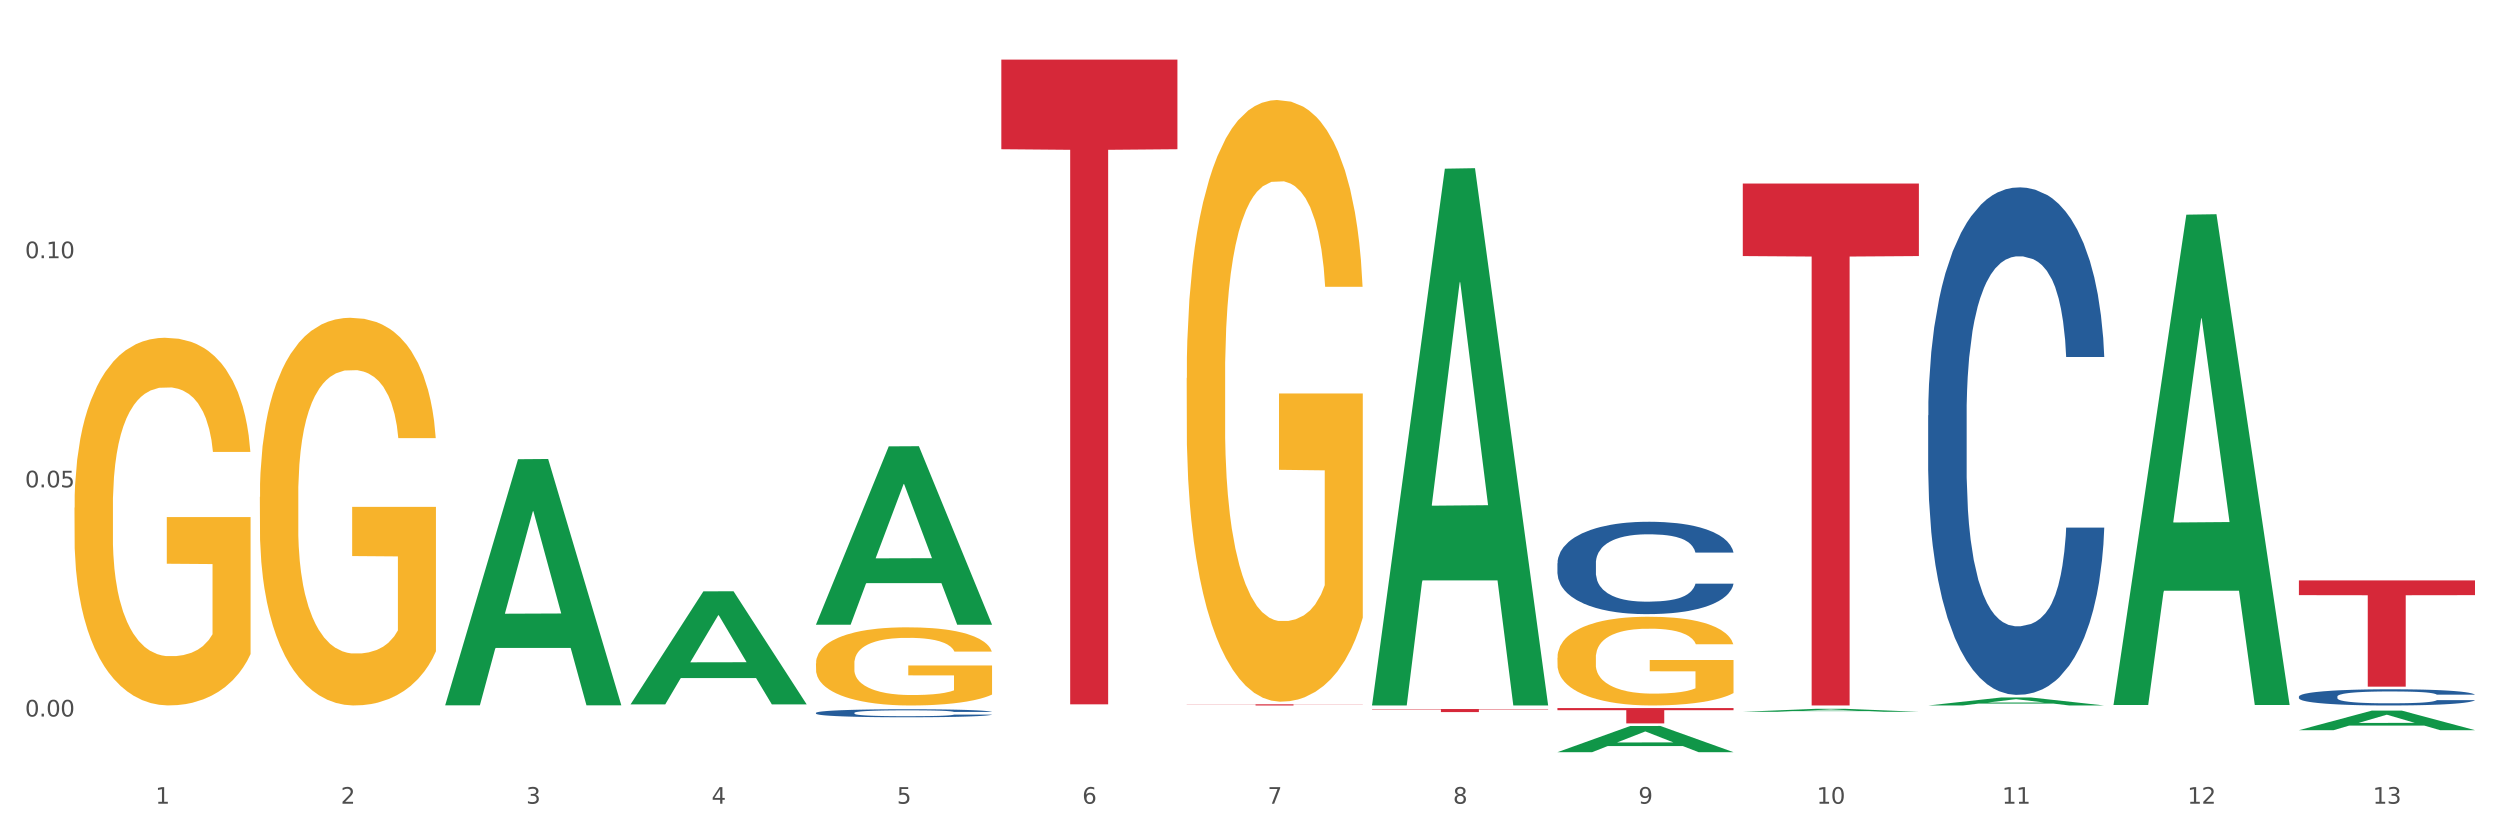 <?xml version="1.0" encoding="utf-8" standalone="no"?>
<!DOCTYPE svg PUBLIC "-//W3C//DTD SVG 1.1//EN"
  "http://www.w3.org/Graphics/SVG/1.1/DTD/svg11.dtd">
<svg xmlns:xlink="http://www.w3.org/1999/xlink" width="1080pt" height="360pt" viewBox="0 0 1080 360" xmlns="http://www.w3.org/2000/svg" version="1.1">
 <rect x="0" y="0" width="1080" height="360" fill="#333333" stroke="none"/>
 <defs>
  <style type="text/css">*{stroke-linejoin: round; stroke-linecap: butt}</style>
 </defs>
 <g id="figure_1">
  <g id="patch_1">
   <path d="M 0 360 
L 1080 360 
L 1080 0 
L 0 0 
z
" style="fill: #ffffff; stroke: #ffffff; stroke-linejoin: miter"/>
  </g>
  <g id="axes_1">
   <g id="matplotlib.axis_1">
    <g id="xtick_1">
     <g id="text_1">
      <!-- 1 -->
      <g style="fill: #4d4d4d" transform="translate(67.159 347.204) scale(0.096 -0.096)">
       <defs>
        <path id="DejaVuSans-31" d="M 794 531 
L 1825 531 
L 1825 4091 
L 703 3866 
L 703 4441 
L 1819 4666 
L 2450 4666 
L 2450 531 
L 3481 531 
L 3481 0 
L 794 0 
L 794 531 
z
" transform="scale(0.016)"/>
       </defs>
       <use xlink:href="#DejaVuSans-31"/>
      </g>
     </g>
    </g>
    <g id="xtick_2">
     <g id="text_2">
      <!-- 2 -->
      <g style="fill: #4d4d4d" transform="translate(147.238 347.204) scale(0.096 -0.096)">
       <defs>
        <path id="DejaVuSans-32" d="M 1228 531 
L 3431 531 
L 3431 0 
L 469 0 
L 469 531 
Q 828 903 1448 1529 
Q 2069 2156 2228 2338 
Q 2531 2678 2651 2914 
Q 2772 3150 2772 3378 
Q 2772 3750 2511 3984 
Q 2250 4219 1831 4219 
Q 1534 4219 1204 4116 
Q 875 4013 500 3803 
L 500 4441 
Q 881 4594 1212 4672 
Q 1544 4750 1819 4750 
Q 2544 4750 2975 4387 
Q 3406 4025 3406 3419 
Q 3406 3131 3298 2873 
Q 3191 2616 2906 2266 
Q 2828 2175 2409 1742 
Q 1991 1309 1228 531 
z
" transform="scale(0.016)"/>
       </defs>
       <use xlink:href="#DejaVuSans-32"/>
      </g>
     </g>
    </g>
    <g id="xtick_3">
     <g id="text_3">
      <!-- 3 -->
      <g style="fill: #4d4d4d" transform="translate(227.317 347.204) scale(0.096 -0.096)">
       <defs>
        <path id="DejaVuSans-33" d="M 2597 2516 
Q 3050 2419 3304 2112 
Q 3559 1806 3559 1356 
Q 3559 666 3084 287 
Q 2609 -91 1734 -91 
Q 1441 -91 1130 -33 
Q 819 25 488 141 
L 488 750 
Q 750 597 1062 519 
Q 1375 441 1716 441 
Q 2309 441 2620 675 
Q 2931 909 2931 1356 
Q 2931 1769 2642 2001 
Q 2353 2234 1838 2234 
L 1294 2234 
L 1294 2753 
L 1863 2753 
Q 2328 2753 2575 2939 
Q 2822 3125 2822 3475 
Q 2822 3834 2567 4026 
Q 2313 4219 1838 4219 
Q 1578 4219 1281 4162 
Q 984 4106 628 3988 
L 628 4550 
Q 988 4650 1302 4700 
Q 1616 4750 1894 4750 
Q 2613 4750 3031 4423 
Q 3450 4097 3450 3541 
Q 3450 3153 3228 2886 
Q 3006 2619 2597 2516 
z
" transform="scale(0.016)"/>
       </defs>
       <use xlink:href="#DejaVuSans-33"/>
      </g>
     </g>
    </g>
    <g id="xtick_4">
     <g id="text_4">
      <!-- 4 -->
      <g style="fill: #4d4d4d" transform="translate(307.396 347.204) scale(0.096 -0.096)">
       <defs>
        <path id="DejaVuSans-34" d="M 2419 4116 
L 825 1625 
L 2419 1625 
L 2419 4116 
z
M 2253 4666 
L 3047 4666 
L 3047 1625 
L 3713 1625 
L 3713 1100 
L 3047 1100 
L 3047 0 
L 2419 0 
L 2419 1100 
L 313 1100 
L 313 1709 
L 2253 4666 
z
" transform="scale(0.016)"/>
       </defs>
       <use xlink:href="#DejaVuSans-34"/>
      </g>
     </g>
    </g>
    <g id="xtick_5">
     <g id="text_5">
      <!-- 5 -->
      <g style="fill: #4d4d4d" transform="translate(387.475 347.204) scale(0.096 -0.096)">
       <defs>
        <path id="DejaVuSans-35" d="M 691 4666 
L 3169 4666 
L 3169 4134 
L 1269 4134 
L 1269 2991 
Q 1406 3038 1543 3061 
Q 1681 3084 1819 3084 
Q 2600 3084 3056 2656 
Q 3513 2228 3513 1497 
Q 3513 744 3044 326 
Q 2575 -91 1722 -91 
Q 1428 -91 1123 -41 
Q 819 9 494 109 
L 494 744 
Q 775 591 1075 516 
Q 1375 441 1709 441 
Q 2250 441 2565 725 
Q 2881 1009 2881 1497 
Q 2881 1984 2565 2268 
Q 2250 2553 1709 2553 
Q 1456 2553 1204 2497 
Q 953 2441 691 2322 
L 691 4666 
z
" transform="scale(0.016)"/>
       </defs>
       <use xlink:href="#DejaVuSans-35"/>
      </g>
     </g>
    </g>
    <g id="xtick_6">
     <g id="text_6">
      <!-- 6 -->
      <g style="fill: #4d4d4d" transform="translate(467.554 347.204) scale(0.096 -0.096)">
       <defs>
        <path id="DejaVuSans-36" d="M 2113 2584 
Q 1688 2584 1439 2293 
Q 1191 2003 1191 1497 
Q 1191 994 1439 701 
Q 1688 409 2113 409 
Q 2538 409 2786 701 
Q 3034 994 3034 1497 
Q 3034 2003 2786 2293 
Q 2538 2584 2113 2584 
z
M 3366 4563 
L 3366 3988 
Q 3128 4100 2886 4159 
Q 2644 4219 2406 4219 
Q 1781 4219 1451 3797 
Q 1122 3375 1075 2522 
Q 1259 2794 1537 2939 
Q 1816 3084 2150 3084 
Q 2853 3084 3261 2657 
Q 3669 2231 3669 1497 
Q 3669 778 3244 343 
Q 2819 -91 2113 -91 
Q 1303 -91 875 529 
Q 447 1150 447 2328 
Q 447 3434 972 4092 
Q 1497 4750 2381 4750 
Q 2619 4750 2861 4703 
Q 3103 4656 3366 4563 
z
" transform="scale(0.016)"/>
       </defs>
       <use xlink:href="#DejaVuSans-36"/>
      </g>
     </g>
    </g>
    <g id="xtick_7">
     <g id="text_7">
      <!-- 7 -->
      <g style="fill: #4d4d4d" transform="translate(547.634 347.204) scale(0.096 -0.096)">
       <defs>
        <path id="DejaVuSans-37" d="M 525 4666 
L 3525 4666 
L 3525 4397 
L 1831 0 
L 1172 0 
L 2766 4134 
L 525 4134 
L 525 4666 
z
" transform="scale(0.016)"/>
       </defs>
       <use xlink:href="#DejaVuSans-37"/>
      </g>
     </g>
    </g>
    <g id="xtick_8">
     <g id="text_8">
      <!-- 8 -->
      <g style="fill: #4d4d4d" transform="translate(627.713 347.204) scale(0.096 -0.096)">
       <defs>
        <path id="DejaVuSans-38" d="M 2034 2216 
Q 1584 2216 1326 1975 
Q 1069 1734 1069 1313 
Q 1069 891 1326 650 
Q 1584 409 2034 409 
Q 2484 409 2743 651 
Q 3003 894 3003 1313 
Q 3003 1734 2745 1975 
Q 2488 2216 2034 2216 
z
M 1403 2484 
Q 997 2584 770 2862 
Q 544 3141 544 3541 
Q 544 4100 942 4425 
Q 1341 4750 2034 4750 
Q 2731 4750 3128 4425 
Q 3525 4100 3525 3541 
Q 3525 3141 3298 2862 
Q 3072 2584 2669 2484 
Q 3125 2378 3379 2068 
Q 3634 1759 3634 1313 
Q 3634 634 3220 271 
Q 2806 -91 2034 -91 
Q 1263 -91 848 271 
Q 434 634 434 1313 
Q 434 1759 690 2068 
Q 947 2378 1403 2484 
z
M 1172 3481 
Q 1172 3119 1398 2916 
Q 1625 2713 2034 2713 
Q 2441 2713 2670 2916 
Q 2900 3119 2900 3481 
Q 2900 3844 2670 4047 
Q 2441 4250 2034 4250 
Q 1625 4250 1398 4047 
Q 1172 3844 1172 3481 
z
" transform="scale(0.016)"/>
       </defs>
       <use xlink:href="#DejaVuSans-38"/>
      </g>
     </g>
    </g>
    <g id="xtick_9">
     <g id="text_9">
      <!-- 9 -->
      <g style="fill: #4d4d4d" transform="translate(707.792 347.204) scale(0.096 -0.096)">
       <defs>
        <path id="DejaVuSans-39" d="M 703 97 
L 703 672 
Q 941 559 1184 500 
Q 1428 441 1663 441 
Q 2288 441 2617 861 
Q 2947 1281 2994 2138 
Q 2813 1869 2534 1725 
Q 2256 1581 1919 1581 
Q 1219 1581 811 2004 
Q 403 2428 403 3163 
Q 403 3881 828 4315 
Q 1253 4750 1959 4750 
Q 2769 4750 3195 4129 
Q 3622 3509 3622 2328 
Q 3622 1225 3098 567 
Q 2575 -91 1691 -91 
Q 1453 -91 1209 -44 
Q 966 3 703 97 
z
M 1959 2075 
Q 2384 2075 2632 2365 
Q 2881 2656 2881 3163 
Q 2881 3666 2632 3958 
Q 2384 4250 1959 4250 
Q 1534 4250 1286 3958 
Q 1038 3666 1038 3163 
Q 1038 2656 1286 2365 
Q 1534 2075 1959 2075 
z
" transform="scale(0.016)"/>
       </defs>
       <use xlink:href="#DejaVuSans-39"/>
      </g>
     </g>
    </g>
    <g id="xtick_10">
     <g id="text_10">
      <!-- 10 -->
      <g style="fill: #4d4d4d" transform="translate(784.817 347.204) scale(0.096 -0.096)">
       <defs>
        <path id="DejaVuSans-30" d="M 2034 4250 
Q 1547 4250 1301 3770 
Q 1056 3291 1056 2328 
Q 1056 1369 1301 889 
Q 1547 409 2034 409 
Q 2525 409 2770 889 
Q 3016 1369 3016 2328 
Q 3016 3291 2770 3770 
Q 2525 4250 2034 4250 
z
M 2034 4750 
Q 2819 4750 3233 4129 
Q 3647 3509 3647 2328 
Q 3647 1150 3233 529 
Q 2819 -91 2034 -91 
Q 1250 -91 836 529 
Q 422 1150 422 2328 
Q 422 3509 836 4129 
Q 1250 4750 2034 4750 
z
" transform="scale(0.016)"/>
       </defs>
       <use xlink:href="#DejaVuSans-31"/>
       <use xlink:href="#DejaVuSans-30" transform="translate(63.623 0)"/>
      </g>
     </g>
    </g>
    <g id="xtick_11">
     <g id="text_11">
      <!-- 11 -->
      <g style="fill: #4d4d4d" transform="translate(864.896 347.204) scale(0.096 -0.096)">
       <use xlink:href="#DejaVuSans-31"/>
       <use xlink:href="#DejaVuSans-31" transform="translate(63.623 0)"/>
      </g>
     </g>
    </g>
    <g id="xtick_12">
     <g id="text_12">
      <!-- 12 -->
      <g style="fill: #4d4d4d" transform="translate(944.975 347.204) scale(0.096 -0.096)">
       <use xlink:href="#DejaVuSans-31"/>
       <use xlink:href="#DejaVuSans-32" transform="translate(63.623 0)"/>
      </g>
     </g>
    </g>
    <g id="xtick_13">
     <g id="text_13">
      <!-- 13 -->
      <g style="fill: #4d4d4d" transform="translate(1025.054 347.204) scale(0.096 -0.096)">
       <use xlink:href="#DejaVuSans-31"/>
       <use xlink:href="#DejaVuSans-33" transform="translate(63.623 0)"/>
      </g>
     </g>
    </g>
    <g id="xtick_14"/>
    <g id="xtick_15"/>
    <g id="xtick_16"/>
    <g id="xtick_17"/>
    <g id="xtick_18"/>
    <g id="xtick_19"/>
    <g id="xtick_20"/>
    <g id="xtick_21"/>
    <g id="xtick_22"/>
    <g id="xtick_23"/>
    <g id="xtick_24"/>
    <g id="xtick_25"/>
   </g>
   <g id="matplotlib.axis_2">
    <g id="ytick_1">
     <g id="text_14">
      <!-- 0.00 -->
      <g style="fill: #4d4d4d" transform="translate(10.8 309.538) scale(0.096 -0.096)">
       <defs>
        <path id="DejaVuSans-2e" d="M 684 794 
L 1344 794 
L 1344 0 
L 684 0 
L 684 794 
z
" transform="scale(0.016)"/>
       </defs>
       <use xlink:href="#DejaVuSans-30"/>
       <use xlink:href="#DejaVuSans-2e" transform="translate(63.623 0)"/>
       <use xlink:href="#DejaVuSans-30" transform="translate(95.41 0)"/>
       <use xlink:href="#DejaVuSans-30" transform="translate(159.033 0)"/>
      </g>
     </g>
    </g>
    <g id="ytick_2">
     <g id="text_15">
      <!-- 0.05 -->
      <g style="fill: #4d4d4d" transform="translate(10.8 210.542) scale(0.096 -0.096)">
       <use xlink:href="#DejaVuSans-30"/>
       <use xlink:href="#DejaVuSans-2e" transform="translate(63.623 0)"/>
       <use xlink:href="#DejaVuSans-30" transform="translate(95.41 0)"/>
       <use xlink:href="#DejaVuSans-35" transform="translate(159.033 0)"/>
      </g>
     </g>
    </g>
    <g id="ytick_3">
     <g id="text_16">
      <!-- 0.10 -->
      <g style="fill: #4d4d4d" transform="translate(10.8 111.546) scale(0.096 -0.096)">
       <use xlink:href="#DejaVuSans-30"/>
       <use xlink:href="#DejaVuSans-2e" transform="translate(63.623 0)"/>
       <use xlink:href="#DejaVuSans-31" transform="translate(95.41 0)"/>
       <use xlink:href="#DejaVuSans-30" transform="translate(159.033 0)"/>
      </g>
     </g>
    </g>
    <g id="ytick_4"/>
    <g id="ytick_5"/>
    <g id="ytick_6"/>
   </g>
   <g id="PolyCollection_1">
    <path d="M 192.333 304.492 
L 192.412 304.392 
L 223.783 198.38 
L 236.802 198.28 
L 268.408 304.692 
L 253.35 304.692 
L 246.527 279.913 
L 214.136 279.913 
L 213.901 280.312 
L 207.313 304.692 
L 192.333 304.692 
L 192.333 304.492 
L 218.215 265.125 
L 242.449 265.025 
L 230.449 220.961 
L 230.292 220.761 
L 230.136 221.061 
L 218.136 265.025 
L 218.215 265.125 
L 192.333 304.492 
z
" clip-path="url(#pb4a9f2f746)" style="fill: #109648"/>
    <path d="M 672.808 305.891 
L 748.883 305.891 
L 748.883 306.809 
L 718.958 306.815 
L 718.958 312.496 
L 702.553 312.496 
L 702.553 306.815 
L 672.808 306.809 
L 672.808 305.897 
L 672.808 305.891 
z
" clip-path="url(#pb4a9f2f746)" style="fill: #d62839"/>
    <path d="M 592.729 306.299 
L 668.804 306.299 
L 668.804 306.483 
L 638.879 306.484 
L 638.879 307.619 
L 622.474 307.619 
L 622.474 306.484 
L 592.729 306.483 
L 592.729 306.3 
L 592.729 306.299 
z
" clip-path="url(#pb4a9f2f746)" style="fill: #d62839"/>
    <path d="M 512.65 304.256 
L 588.725 304.256 
L 588.725 304.328 
L 558.8 304.328 
L 558.8 304.77 
L 542.395 304.77 
L 542.395 304.328 
L 512.65 304.328 
L 512.65 304.257 
L 512.65 304.256 
z
" clip-path="url(#pb4a9f2f746)" style="fill: #d62839"/>
    <path d="M 112.254 214.67 
L 112.344 214.517 
L 112.344 209.01 
L 112.524 204.268 
L 113.422 192.796 
L 114.769 183.313 
L 115.757 178.265 
L 116.745 174.135 
L 117.913 170.005 
L 119.35 165.722 
L 121.954 159.451 
L 123.571 156.239 
L 125.547 152.873 
L 129.14 147.979 
L 131.744 145.225 
L 134.439 142.931 
L 138.84 140.178 
L 141.714 138.954 
L 144.768 138.036 
L 148.45 137.424 
L 151.235 137.271 
L 157.342 137.73 
L 162.552 139.107 
L 165.067 140.178 
L 168.3 142.013 
L 170.007 143.237 
L 172.791 145.684 
L 175.665 148.896 
L 177.641 151.65 
L 180.605 156.85 
L 182.85 162.051 
L 184.916 168.475 
L 185.994 172.911 
L 186.802 177.041 
L 187.521 181.783 
L 188.24 189.278 
L 172.072 189.278 
L 171.444 183.925 
L 170.456 178.877 
L 169.019 173.982 
L 167.761 170.923 
L 165.606 167.099 
L 163.63 164.651 
L 161.564 162.816 
L 159.049 161.286 
L 157.073 160.521 
L 154.289 159.91 
L 148.81 160.063 
L 145.127 161.286 
L 142.612 162.816 
L 140.996 164.193 
L 139.559 165.722 
L 137.942 167.864 
L 136.056 171.076 
L 134.708 173.982 
L 133.361 177.653 
L 132.283 181.324 
L 131.295 185.607 
L 130.487 190.196 
L 129.858 194.938 
L 129.319 200.75 
L 128.87 210.387 
L 128.87 231.343 
L 129.05 236.084 
L 129.499 242.356 
L 130.038 247.098 
L 130.936 252.757 
L 131.744 256.581 
L 133.271 262.088 
L 134.978 266.677 
L 136.325 269.583 
L 137.672 272.03 
L 140.008 275.395 
L 142.612 278.149 
L 144.858 279.831 
L 147.912 281.361 
L 149.977 281.973 
L 151.774 282.279 
L 156.175 282.279 
L 159.318 281.82 
L 162.821 280.749 
L 165.516 279.372 
L 167.761 277.69 
L 170.276 274.937 
L 171.893 272.336 
L 171.893 240.367 
L 152.133 240.214 
L 152.133 218.953 
L 188.329 218.953 
L 188.329 281.361 
L 186.802 284.573 
L 185.096 287.479 
L 183.3 290.08 
L 180.605 293.292 
L 177.372 296.351 
L 174.497 298.493 
L 171.444 300.328 
L 167.851 302.011 
L 163.181 303.54 
L 160.306 304.152 
L 156.714 304.611 
L 152.492 304.764 
L 148.81 304.458 
L 145.217 303.693 
L 141.445 302.317 
L 137.762 300.328 
L 134.978 298.34 
L 132.194 295.892 
L 129.23 292.68 
L 126.894 289.621 
L 125.098 286.868 
L 123.122 283.349 
L 120.966 278.761 
L 119.35 274.631 
L 117.913 270.348 
L 116.386 264.841 
L 115.308 260.099 
L 114.23 254.134 
L 113.601 249.698 
L 112.883 242.815 
L 112.344 233.178 
L 112.254 214.67 
z
" clip-path="url(#pb4a9f2f746)" style="fill: #f7b32b"/>
    <path d="M 352.492 286.606 
L 352.581 286.575 
L 352.581 285.465 
L 352.761 284.509 
L 353.659 282.196 
L 355.006 280.284 
L 355.994 279.267 
L 356.982 278.434 
L 358.15 277.601 
L 359.587 276.738 
L 362.192 275.473 
L 363.809 274.826 
L 365.785 274.147 
L 369.377 273.161 
L 371.982 272.605 
L 374.676 272.143 
L 379.078 271.588 
L 381.952 271.341 
L 385.005 271.156 
L 388.688 271.033 
L 391.472 271.002 
L 397.58 271.094 
L 402.789 271.372 
L 405.304 271.588 
L 408.538 271.958 
L 410.244 272.205 
L 413.028 272.698 
L 415.903 273.346 
L 417.879 273.901 
L 420.843 274.949 
L 423.088 275.998 
L 425.154 277.293 
L 426.232 278.187 
L 427.04 279.02 
L 427.758 279.976 
L 428.477 281.487 
L 412.31 281.487 
L 411.681 280.408 
L 410.693 279.39 
L 409.256 278.403 
L 407.999 277.786 
L 405.843 277.015 
L 403.867 276.522 
L 401.801 276.152 
L 399.286 275.844 
L 397.31 275.689 
L 394.526 275.566 
L 389.047 275.597 
L 385.365 275.844 
L 382.85 276.152 
L 381.233 276.429 
L 379.796 276.738 
L 378.179 277.17 
L 376.293 277.817 
L 374.946 278.403 
L 373.599 279.143 
L 372.521 279.883 
L 371.533 280.747 
L 370.724 281.672 
L 370.096 282.628 
L 369.557 283.8 
L 369.108 285.743 
L 369.108 289.968 
L 369.287 290.924 
L 369.737 292.188 
L 370.275 293.144 
L 371.174 294.285 
L 371.982 295.056 
L 373.509 296.166 
L 375.215 297.091 
L 376.563 297.677 
L 377.91 298.171 
L 380.245 298.849 
L 382.85 299.404 
L 385.095 299.743 
L 388.149 300.052 
L 390.215 300.175 
L 392.011 300.237 
L 396.412 300.237 
L 399.556 300.144 
L 403.059 299.928 
L 405.753 299.651 
L 407.999 299.312 
L 410.514 298.757 
L 412.13 298.232 
L 412.13 291.787 
L 392.37 291.756 
L 392.37 287.47 
L 428.567 287.47 
L 428.567 300.052 
L 427.04 300.699 
L 425.333 301.285 
L 423.537 301.81 
L 420.843 302.457 
L 417.609 303.074 
L 414.735 303.506 
L 411.681 303.876 
L 408.088 304.215 
L 403.418 304.523 
L 400.544 304.647 
L 396.951 304.739 
L 392.73 304.77 
L 389.047 304.708 
L 385.455 304.554 
L 381.682 304.277 
L 378 303.876 
L 375.215 303.475 
L 372.431 302.981 
L 369.467 302.334 
L 367.132 301.717 
L 365.335 301.162 
L 363.359 300.453 
L 361.204 299.528 
L 359.587 298.695 
L 358.15 297.831 
L 356.623 296.721 
L 355.545 295.765 
L 354.468 294.563 
L 353.839 293.668 
L 353.12 292.28 
L 352.581 290.338 
L 352.492 286.606 
z
" clip-path="url(#pb4a9f2f746)" style="fill: #f7b32b"/>
    <path d="M 512.65 163.316 
L 512.74 163.078 
L 512.74 154.532 
L 512.919 147.174 
L 513.818 129.37 
L 515.165 114.652 
L 516.153 106.818 
L 517.141 100.409 
L 518.308 93.999 
L 519.745 87.352 
L 522.35 77.62 
L 523.967 72.634 
L 525.943 67.412 
L 529.536 59.816 
L 532.14 55.543 
L 534.835 51.982 
L 539.236 47.709 
L 542.11 45.81 
L 545.164 44.386 
L 548.846 43.436 
L 551.631 43.199 
L 557.738 43.911 
L 562.948 46.047 
L 565.462 47.709 
L 568.696 50.558 
L 570.402 52.457 
L 573.187 56.255 
L 576.061 61.24 
L 578.037 65.513 
L 581.001 73.584 
L 583.246 81.655 
L 585.312 91.625 
L 586.39 98.51 
L 587.198 104.919 
L 587.917 112.278 
L 588.635 123.91 
L 572.468 123.91 
L 571.839 115.601 
L 570.851 107.768 
L 569.414 100.171 
L 568.157 95.423 
L 566.001 89.489 
L 564.025 85.691 
L 561.96 82.842 
L 559.445 80.468 
L 557.469 79.281 
L 554.684 78.332 
L 549.206 78.569 
L 545.523 80.468 
L 543.008 82.842 
L 541.391 84.979 
L 539.954 87.352 
L 538.338 90.676 
L 536.451 95.661 
L 535.104 100.171 
L 533.757 105.868 
L 532.679 111.566 
L 531.691 118.212 
L 530.883 125.334 
L 530.254 132.693 
L 529.715 141.714 
L 529.266 156.669 
L 529.266 189.191 
L 529.446 196.55 
L 529.895 206.283 
L 530.434 213.641 
L 531.332 222.425 
L 532.14 228.359 
L 533.667 236.905 
L 535.374 244.027 
L 536.721 248.537 
L 538.068 252.335 
L 540.403 257.558 
L 543.008 261.831 
L 545.254 264.442 
L 548.307 266.816 
L 550.373 267.765 
L 552.169 268.24 
L 556.571 268.24 
L 559.714 267.528 
L 563.217 265.866 
L 565.912 263.73 
L 568.157 261.119 
L 570.672 256.846 
L 572.289 252.81 
L 572.289 203.197 
L 552.529 202.959 
L 552.529 169.963 
L 588.725 169.963 
L 588.725 266.816 
L 587.198 271.801 
L 585.492 276.311 
L 583.695 280.347 
L 581.001 285.332 
L 577.767 290.08 
L 574.893 293.403 
L 571.839 296.252 
L 568.247 298.863 
L 563.576 301.237 
L 560.702 302.186 
L 557.109 302.898 
L 552.888 303.136 
L 549.206 302.661 
L 545.613 301.474 
L 541.841 299.338 
L 538.158 296.252 
L 535.374 293.166 
L 532.589 289.367 
L 529.625 284.382 
L 527.29 279.635 
L 525.494 275.362 
L 523.518 269.902 
L 521.362 262.78 
L 519.745 256.371 
L 518.308 249.724 
L 516.781 241.178 
L 515.704 233.819 
L 514.626 224.561 
L 513.997 217.677 
L 513.279 206.995 
L 512.74 192.039 
L 512.65 163.316 
z
" clip-path="url(#pb4a9f2f746)" style="fill: #f7b32b"/>
    <path d="M 672.808 284.147 
L 672.898 284.112 
L 672.898 282.851 
L 673.078 281.766 
L 673.976 279.14 
L 675.323 276.969 
L 676.311 275.813 
L 677.299 274.868 
L 678.467 273.922 
L 679.904 272.942 
L 682.508 271.506 
L 684.125 270.771 
L 686.101 270.001 
L 689.694 268.88 
L 692.299 268.25 
L 694.993 267.725 
L 699.394 267.095 
L 702.268 266.814 
L 705.322 266.604 
L 709.005 266.464 
L 711.789 266.429 
L 717.896 266.534 
L 723.106 266.849 
L 725.621 267.095 
L 728.854 267.515 
L 730.561 267.795 
L 733.345 268.355 
L 736.219 269.09 
L 738.195 269.721 
L 741.159 270.911 
L 743.405 272.102 
L 745.47 273.572 
L 746.548 274.588 
L 747.357 275.533 
L 748.075 276.618 
L 748.794 278.334 
L 732.626 278.334 
L 731.998 277.109 
L 731.01 275.953 
L 729.573 274.833 
L 728.315 274.132 
L 726.16 273.257 
L 724.184 272.697 
L 722.118 272.277 
L 719.603 271.927 
L 717.627 271.751 
L 714.843 271.611 
L 709.364 271.646 
L 705.681 271.927 
L 703.166 272.277 
L 701.55 272.592 
L 700.113 272.942 
L 698.496 273.432 
L 696.61 274.167 
L 695.263 274.833 
L 693.915 275.673 
L 692.837 276.513 
L 691.849 277.494 
L 691.041 278.544 
L 690.412 279.63 
L 689.873 280.96 
L 689.424 283.166 
L 689.424 287.963 
L 689.604 289.049 
L 690.053 290.484 
L 690.592 291.57 
L 691.49 292.865 
L 692.299 293.741 
L 693.825 295.001 
L 695.532 296.051 
L 696.879 296.717 
L 698.226 297.277 
L 700.562 298.047 
L 703.166 298.678 
L 705.412 299.063 
L 708.466 299.413 
L 710.531 299.553 
L 712.328 299.623 
L 716.729 299.623 
L 719.872 299.518 
L 723.375 299.273 
L 726.07 298.958 
L 728.315 298.573 
L 730.83 297.942 
L 732.447 297.347 
L 732.447 290.029 
L 712.687 289.994 
L 712.687 285.127 
L 748.883 285.127 
L 748.883 299.413 
L 747.357 300.148 
L 745.65 300.813 
L 743.854 301.409 
L 741.159 302.144 
L 737.926 302.844 
L 735.052 303.334 
L 731.998 303.755 
L 728.405 304.14 
L 723.735 304.49 
L 720.86 304.63 
L 717.268 304.735 
L 713.046 304.77 
L 709.364 304.7 
L 705.771 304.525 
L 701.999 304.21 
L 698.316 303.755 
L 695.532 303.299 
L 692.748 302.739 
L 689.784 302.004 
L 687.448 301.304 
L 685.652 300.673 
L 683.676 299.868 
L 681.52 298.818 
L 679.904 297.872 
L 678.467 296.892 
L 676.94 295.631 
L 675.862 294.546 
L 674.784 293.18 
L 674.155 292.165 
L 673.437 290.589 
L 672.898 288.383 
L 672.808 284.147 
z
" clip-path="url(#pb4a9f2f746)" style="fill: #f7b32b"/>
    <path d="M 32.175 219.308 
L 32.265 219.163 
L 32.265 213.941 
L 32.444 209.444 
L 33.343 198.565 
L 34.69 189.571 
L 35.678 184.784 
L 36.666 180.867 
L 37.833 176.951 
L 39.271 172.889 
L 41.875 166.942 
L 43.492 163.895 
L 45.468 160.704 
L 49.061 156.062 
L 51.665 153.451 
L 54.36 151.275 
L 58.761 148.664 
L 61.635 147.504 
L 64.689 146.633 
L 68.371 146.053 
L 71.156 145.908 
L 77.263 146.343 
L 82.473 147.649 
L 84.988 148.664 
L 88.221 150.405 
L 89.927 151.565 
L 92.712 153.886 
L 95.586 156.933 
L 97.562 159.544 
L 100.526 164.476 
L 102.771 169.408 
L 104.837 175.5 
L 105.915 179.707 
L 106.723 183.624 
L 107.442 188.12 
L 108.16 195.228 
L 91.993 195.228 
L 91.365 190.151 
L 90.377 185.364 
L 88.939 180.722 
L 87.682 177.821 
L 85.526 174.195 
L 83.55 171.874 
L 81.485 170.133 
L 78.97 168.682 
L 76.994 167.957 
L 74.209 167.377 
L 68.731 167.522 
L 65.048 168.682 
L 62.533 170.133 
L 60.917 171.439 
L 59.479 172.889 
L 57.863 174.92 
L 55.977 177.966 
L 54.629 180.722 
L 53.282 184.204 
L 52.204 187.685 
L 51.216 191.747 
L 50.408 196.099 
L 49.779 200.595 
L 49.24 206.108 
L 48.791 215.246 
L 48.791 235.12 
L 48.971 239.616 
L 49.42 245.564 
L 49.959 250.061 
L 50.857 255.428 
L 51.665 259.054 
L 53.192 264.277 
L 54.899 268.628 
L 56.246 271.384 
L 57.593 273.705 
L 59.929 276.897 
L 62.533 279.508 
L 64.779 281.103 
L 67.832 282.554 
L 69.898 283.134 
L 71.695 283.424 
L 76.096 283.424 
L 79.239 282.989 
L 82.742 281.974 
L 85.437 280.668 
L 87.682 279.073 
L 90.197 276.462 
L 91.814 273.995 
L 91.814 243.678 
L 72.054 243.533 
L 72.054 223.37 
L 108.25 223.37 
L 108.25 282.554 
L 106.723 285.6 
L 105.017 288.356 
L 103.22 290.822 
L 100.526 293.869 
L 97.292 296.77 
L 94.418 298.801 
L 91.365 300.541 
L 87.772 302.137 
L 83.101 303.588 
L 80.227 304.168 
L 76.635 304.603 
L 72.413 304.748 
L 68.731 304.458 
L 65.138 303.733 
L 61.366 302.427 
L 57.683 300.541 
L 54.899 298.656 
L 52.114 296.335 
L 49.15 293.288 
L 46.815 290.387 
L 45.019 287.776 
L 43.043 284.44 
L 40.887 280.088 
L 39.271 276.171 
L 37.833 272.11 
L 36.307 266.888 
L 35.229 262.391 
L 34.151 256.733 
L 33.522 252.527 
L 32.804 245.999 
L 32.265 236.86 
L 32.175 219.308 
z
" clip-path="url(#pb4a9f2f746)" style="fill: #f7b32b"/>
    <path d="M 432.571 25.759 
L 508.646 25.759 
L 508.646 64.464 
L 478.721 64.726 
L 478.721 304.276 
L 462.316 304.276 
L 462.316 64.726 
L 432.571 64.464 
L 432.571 26.021 
L 432.571 25.759 
z
" clip-path="url(#pb4a9f2f746)" style="fill: #d62839"/>
    <path d="M 752.887 79.282 
L 828.963 79.282 
L 828.963 110.618 
L 799.037 110.829 
L 799.037 304.77 
L 782.632 304.77 
L 782.632 110.829 
L 752.887 110.618 
L 752.887 79.494 
L 752.887 79.282 
z
" clip-path="url(#pb4a9f2f746)" style="fill: #d62839"/>
    <path d="M 352.492 307.951 
L 352.582 307.948 
L 352.582 307.859 
L 352.851 307.738 
L 353.84 307.516 
L 355.099 307.348 
L 357.258 307.151 
L 358.427 307.069 
L 359.955 306.977 
L 363.103 306.828 
L 366.699 306.701 
L 369.217 306.631 
L 371.106 306.586 
L 375.332 306.507 
L 377.76 306.472 
L 380.278 306.444 
L 382.436 306.425 
L 386.033 306.402 
L 388.911 306.393 
L 392.238 306.39 
L 395.025 306.393 
L 398.712 306.406 
L 404.108 306.444 
L 406.176 306.466 
L 408.963 306.504 
L 411.841 306.555 
L 414.179 306.605 
L 416.877 306.678 
L 419.664 306.774 
L 422.362 306.894 
L 424.25 307.005 
L 425.779 307.123 
L 427.128 307.265 
L 428.117 307.421 
L 428.567 307.551 
L 412.111 307.551 
L 411.661 307.434 
L 410.762 307.307 
L 409.863 307.221 
L 408.874 307.151 
L 407.345 307.072 
L 405.996 307.021 
L 403.748 306.961 
L 401.68 306.923 
L 399.971 306.901 
L 397.903 306.882 
L 393.497 306.862 
L 390.349 306.862 
L 388.371 306.869 
L 385.943 306.885 
L 383.875 306.907 
L 381.447 306.945 
L 379.559 306.986 
L 377.67 307.04 
L 376.591 307.078 
L 374.972 307.148 
L 373.893 307.205 
L 372.455 307.304 
L 371.645 307.373 
L 370.207 307.554 
L 369.577 307.687 
L 369.307 307.779 
L 369.127 307.881 
L 369.127 308.376 
L 369.667 308.598 
L 370.117 308.693 
L 370.836 308.801 
L 372.185 308.941 
L 374.163 309.077 
L 376.231 309.176 
L 377.94 309.236 
L 379.559 309.28 
L 381.177 309.315 
L 383.155 309.347 
L 384.774 309.366 
L 387.202 309.385 
L 390.08 309.395 
L 392.328 309.395 
L 396.914 309.379 
L 398.982 309.363 
L 400.96 309.341 
L 403.118 309.306 
L 404.827 309.268 
L 405.816 309.239 
L 407.435 309.179 
L 408.694 309.115 
L 409.773 309.042 
L 410.492 308.979 
L 411.302 308.884 
L 411.931 308.776 
L 412.111 308.719 
L 428.567 308.719 
L 428.207 308.833 
L 427.578 308.944 
L 426.319 309.093 
L 425.33 309.179 
L 423.801 309.283 
L 422.182 309.372 
L 419.934 309.471 
L 417.866 309.544 
L 415.708 309.607 
L 413.37 309.664 
L 409.143 309.744 
L 407.615 309.766 
L 404.377 309.804 
L 401.86 309.826 
L 398.173 309.848 
L 394.396 309.861 
L 390.439 309.864 
L 386.932 309.858 
L 383.066 309.839 
L 380.638 309.82 
L 377.94 309.791 
L 374.793 309.747 
L 371.825 309.693 
L 369.038 309.629 
L 366.43 309.556 
L 364.002 309.474 
L 360.854 309.337 
L 358.516 309.204 
L 356.808 309.08 
L 355.639 308.976 
L 354.47 308.842 
L 353.84 308.75 
L 352.851 308.528 
L 352.492 308.322 
L 352.492 307.951 
z
" clip-path="url(#pb4a9f2f746)" style="fill: #255c99"/>
    <path d="M 672.808 243.331 
L 672.898 243.294 
L 672.898 242.274 
L 673.168 240.889 
L 674.157 238.337 
L 675.416 236.405 
L 677.574 234.146 
L 678.743 233.198 
L 680.272 232.141 
L 683.419 230.428 
L 687.016 228.97 
L 689.534 228.168 
L 691.422 227.658 
L 695.649 226.747 
L 698.077 226.346 
L 700.595 226.018 
L 702.753 225.799 
L 706.35 225.544 
L 709.227 225.435 
L 712.554 225.398 
L 715.342 225.435 
L 719.029 225.58 
L 724.424 226.018 
L 726.492 226.273 
L 729.28 226.71 
L 732.158 227.293 
L 734.496 227.877 
L 737.193 228.715 
L 739.981 229.808 
L 742.679 231.193 
L 744.567 232.469 
L 746.096 233.818 
L 747.445 235.458 
L 748.434 237.244 
L 748.883 238.738 
L 732.427 238.738 
L 731.978 237.39 
L 731.079 235.932 
L 730.179 234.948 
L 729.19 234.146 
L 727.661 233.234 
L 726.313 232.651 
L 724.065 231.959 
L 721.996 231.521 
L 720.288 231.266 
L 718.22 231.048 
L 713.813 230.829 
L 710.666 230.829 
L 708.688 230.902 
L 706.26 231.084 
L 704.191 231.339 
L 701.764 231.777 
L 699.875 232.25 
L 697.987 232.87 
L 696.908 233.307 
L 695.289 234.109 
L 694.21 234.765 
L 692.771 235.895 
L 691.962 236.697 
L 690.523 238.775 
L 689.894 240.305 
L 689.624 241.362 
L 689.444 242.529 
L 689.444 248.215 
L 689.984 250.766 
L 690.433 251.859 
L 691.153 253.099 
L 692.501 254.702 
L 694.48 256.27 
L 696.548 257.4 
L 698.257 258.092 
L 699.875 258.602 
L 701.494 259.003 
L 703.472 259.368 
L 705.091 259.586 
L 707.519 259.805 
L 710.396 259.914 
L 712.644 259.914 
L 717.23 259.732 
L 719.299 259.55 
L 721.277 259.295 
L 723.435 258.894 
L 725.144 258.457 
L 726.133 258.129 
L 727.751 257.436 
L 729.01 256.707 
L 730.089 255.869 
L 730.809 255.14 
L 731.618 254.046 
L 732.248 252.807 
L 732.427 252.151 
L 748.883 252.151 
L 748.524 253.463 
L 747.894 254.739 
L 746.635 256.452 
L 745.646 257.436 
L 744.117 258.639 
L 742.499 259.659 
L 740.251 260.789 
L 738.183 261.628 
L 736.024 262.356 
L 733.686 263.013 
L 729.46 263.924 
L 727.931 264.179 
L 724.694 264.616 
L 722.176 264.871 
L 718.489 265.127 
L 714.713 265.272 
L 710.756 265.309 
L 707.249 265.236 
L 703.382 265.017 
L 700.954 264.798 
L 698.257 264.47 
L 695.109 263.96 
L 692.142 263.341 
L 689.354 262.612 
L 686.746 261.773 
L 684.318 260.826 
L 681.171 259.258 
L 678.833 257.728 
L 677.125 256.306 
L 675.956 255.103 
L 674.787 253.572 
L 674.157 252.515 
L 673.168 249.964 
L 672.808 247.595 
L 672.808 243.331 
z
" clip-path="url(#pb4a9f2f746)" style="fill: #255c99"/>
    <path d="M 993.125 250.719 
L 1069.2 250.719 
L 1069.2 257.1 
L 1039.275 257.144 
L 1039.275 296.641 
L 1022.87 296.641 
L 1022.87 257.144 
L 993.125 257.1 
L 993.125 250.762 
L 993.125 250.719 
z
" clip-path="url(#pb4a9f2f746)" style="fill: #d62839"/>
    <path d="M 993.125 300.91 
L 993.215 300.904 
L 993.215 300.725 
L 993.485 300.482 
L 994.474 300.034 
L 995.733 299.694 
L 997.891 299.297 
L 999.06 299.131 
L 1000.588 298.945 
L 1003.736 298.645 
L 1007.333 298.389 
L 1009.851 298.248 
L 1011.739 298.158 
L 1015.965 297.998 
L 1018.393 297.928 
L 1020.911 297.87 
L 1023.069 297.832 
L 1026.666 297.787 
L 1029.544 297.768 
L 1032.871 297.761 
L 1035.659 297.768 
L 1039.345 297.793 
L 1044.741 297.87 
L 1046.809 297.915 
L 1049.597 297.992 
L 1052.474 298.094 
L 1054.812 298.197 
L 1057.51 298.344 
L 1060.298 298.536 
L 1062.995 298.779 
L 1064.884 299.003 
L 1066.412 299.24 
L 1067.761 299.528 
L 1068.75 299.841 
L 1069.2 300.104 
L 1052.744 300.104 
L 1052.294 299.867 
L 1051.395 299.611 
L 1050.496 299.438 
L 1049.507 299.297 
L 1047.978 299.137 
L 1046.629 299.035 
L 1044.381 298.913 
L 1042.313 298.837 
L 1040.604 298.792 
L 1038.536 298.753 
L 1034.13 298.715 
L 1030.983 298.715 
L 1029.004 298.728 
L 1026.576 298.76 
L 1024.508 298.805 
L 1022.08 298.881 
L 1020.192 298.965 
L 1018.303 299.073 
L 1017.224 299.15 
L 1015.606 299.291 
L 1014.527 299.406 
L 1013.088 299.605 
L 1012.278 299.745 
L 1010.84 300.11 
L 1010.21 300.379 
L 1009.94 300.565 
L 1009.761 300.77 
L 1009.761 301.768 
L 1010.3 302.216 
L 1010.75 302.408 
L 1011.469 302.626 
L 1012.818 302.907 
L 1014.796 303.183 
L 1016.865 303.381 
L 1018.573 303.503 
L 1020.192 303.592 
L 1021.81 303.663 
L 1023.789 303.727 
L 1025.407 303.765 
L 1027.835 303.804 
L 1030.713 303.823 
L 1032.961 303.823 
L 1037.547 303.791 
L 1039.615 303.759 
L 1041.594 303.714 
L 1043.752 303.644 
L 1045.46 303.567 
L 1046.449 303.509 
L 1048.068 303.388 
L 1049.327 303.259 
L 1050.406 303.112 
L 1051.125 302.984 
L 1051.935 302.792 
L 1052.564 302.575 
L 1052.744 302.459 
L 1069.2 302.459 
L 1068.84 302.69 
L 1068.211 302.914 
L 1066.952 303.215 
L 1065.963 303.388 
L 1064.434 303.599 
L 1062.815 303.778 
L 1060.567 303.976 
L 1058.499 304.124 
L 1056.341 304.252 
L 1054.003 304.367 
L 1049.777 304.527 
L 1048.248 304.572 
L 1045.011 304.648 
L 1042.493 304.693 
L 1038.806 304.738 
L 1035.029 304.764 
L 1031.072 304.77 
L 1027.565 304.757 
L 1023.699 304.719 
L 1021.271 304.68 
L 1018.573 304.623 
L 1015.426 304.533 
L 1012.458 304.424 
L 1009.671 304.296 
L 1007.063 304.149 
L 1004.635 303.983 
L 1001.488 303.708 
L 999.15 303.439 
L 997.441 303.189 
L 996.272 302.978 
L 995.103 302.709 
L 994.474 302.523 
L 993.485 302.075 
L 993.125 301.659 
L 993.125 300.91 
z
" clip-path="url(#pb4a9f2f746)" style="fill: #255c99"/>
    <path d="M 272.412 304.2 
L 272.491 304.154 
L 303.862 255.464 
L 316.881 255.418 
L 348.488 304.292 
L 333.429 304.292 
L 326.606 292.911 
L 294.215 292.911 
L 293.98 293.095 
L 287.392 304.292 
L 272.412 304.292 
L 272.412 304.2 
L 298.294 286.119 
L 322.528 286.073 
L 310.528 265.835 
L 310.372 265.743 
L 310.215 265.881 
L 298.215 286.073 
L 298.294 286.119 
L 272.412 304.2 
z
" clip-path="url(#pb4a9f2f746)" style="fill: #109648"/>
    <path d="M 352.492 269.737 
L 352.57 269.664 
L 383.941 192.827 
L 396.96 192.754 
L 428.567 269.881 
L 413.509 269.881 
L 406.685 251.921 
L 374.295 251.921 
L 374.059 252.211 
L 367.471 269.881 
L 352.492 269.881 
L 352.492 269.737 
L 378.373 241.203 
L 402.607 241.131 
L 390.608 209.194 
L 390.451 209.049 
L 390.294 209.266 
L 378.294 241.131 
L 378.373 241.203 
L 352.492 269.737 
z
" clip-path="url(#pb4a9f2f746)" style="fill: #109648"/>
    <path d="M 592.729 304.334 
L 592.807 304.116 
L 624.179 72.869 
L 637.198 72.651 
L 668.804 304.77 
L 653.746 304.77 
L 646.923 250.718 
L 614.532 250.718 
L 614.297 251.59 
L 607.709 304.77 
L 592.729 304.77 
L 592.729 304.334 
L 618.61 218.461 
L 642.845 218.243 
L 630.845 122.126 
L 630.688 121.69 
L 630.531 122.344 
L 618.532 218.243 
L 618.61 218.461 
L 592.729 304.334 
z
" clip-path="url(#pb4a9f2f746)" style="fill: #109648"/>
    <path d="M 672.808 324.928 
L 672.887 324.918 
L 704.258 313.627 
L 717.277 313.617 
L 748.883 324.95 
L 733.825 324.95 
L 727.002 322.31 
L 694.611 322.31 
L 694.376 322.353 
L 687.788 324.95 
L 672.808 324.95 
L 672.808 324.928 
L 698.689 320.736 
L 722.924 320.725 
L 710.924 316.032 
L 710.767 316.011 
L 710.611 316.043 
L 698.611 320.725 
L 698.689 320.736 
L 672.808 324.928 
z
" clip-path="url(#pb4a9f2f746)" style="fill: #109648"/>
    <path d="M 752.887 307.495 
L 752.966 307.494 
L 784.337 306.209 
L 797.356 306.207 
L 828.963 307.498 
L 813.904 307.498 
L 807.081 307.197 
L 774.69 307.197 
L 774.455 307.202 
L 767.867 307.498 
L 752.887 307.498 
L 752.887 307.495 
L 778.769 307.018 
L 803.003 307.017 
L 791.003 306.482 
L 790.847 306.48 
L 790.69 306.484 
L 778.69 307.017 
L 778.769 307.018 
L 752.887 307.495 
z
" clip-path="url(#pb4a9f2f746)" style="fill: #109648"/>
    <path d="M 832.967 304.764 
L 833.045 304.76 
L 864.416 301.32 
L 877.435 301.316 
L 909.042 304.77 
L 893.984 304.77 
L 887.16 303.966 
L 854.769 303.966 
L 854.534 303.979 
L 847.946 304.77 
L 832.967 304.77 
L 832.967 304.764 
L 858.848 303.486 
L 883.082 303.483 
L 871.083 302.053 
L 870.926 302.046 
L 870.769 302.056 
L 858.769 303.483 
L 858.848 303.486 
L 832.967 304.764 
z
" clip-path="url(#pb4a9f2f746)" style="fill: #109648"/>
    <path d="M 832.967 179.454 
L 833.056 179.253 
L 833.056 173.647 
L 833.326 166.038 
L 834.315 152.021 
L 835.574 141.409 
L 837.732 128.994 
L 838.901 123.788 
L 840.43 117.981 
L 843.577 108.57 
L 847.174 100.561 
L 849.692 96.156 
L 851.581 93.352 
L 855.807 88.346 
L 858.235 86.144 
L 860.753 84.342 
L 862.911 83.14 
L 866.508 81.739 
L 869.385 81.138 
L 872.713 80.938 
L 875.5 81.138 
L 879.187 81.939 
L 884.583 84.342 
L 886.651 85.743 
L 889.438 88.146 
L 892.316 91.35 
L 894.654 94.554 
L 897.352 99.159 
L 900.139 105.166 
L 902.837 112.775 
L 904.725 119.783 
L 906.254 127.192 
L 907.603 136.203 
L 908.592 146.014 
L 909.042 154.224 
L 892.586 154.224 
L 892.136 146.815 
L 891.237 138.806 
L 890.338 133.399 
L 889.348 128.994 
L 887.82 123.988 
L 886.471 120.785 
L 884.223 116.98 
L 882.155 114.577 
L 880.446 113.176 
L 878.378 111.974 
L 873.972 110.773 
L 870.824 110.773 
L 868.846 111.173 
L 866.418 112.174 
L 864.35 113.576 
L 861.922 115.979 
L 860.033 118.582 
L 858.145 121.986 
L 857.066 124.389 
L 855.447 128.794 
L 854.368 132.398 
L 852.929 138.606 
L 852.12 143.011 
L 850.681 154.424 
L 850.052 162.834 
L 849.782 168.641 
L 849.602 175.048 
L 849.602 206.285 
L 850.142 220.302 
L 850.591 226.309 
L 851.311 233.117 
L 852.66 241.927 
L 854.638 250.537 
L 856.706 256.745 
L 858.415 260.549 
L 860.033 263.352 
L 861.652 265.555 
L 863.63 267.557 
L 865.249 268.759 
L 867.677 269.96 
L 870.554 270.561 
L 872.803 270.561 
L 877.389 269.56 
L 879.457 268.559 
L 881.435 267.157 
L 883.593 264.954 
L 885.302 262.552 
L 886.291 260.749 
L 887.91 256.945 
L 889.169 252.94 
L 890.248 248.335 
L 890.967 244.33 
L 891.776 238.323 
L 892.406 231.515 
L 892.586 227.911 
L 909.042 227.911 
L 908.682 235.119 
L 908.053 242.127 
L 906.794 251.539 
L 905.804 256.945 
L 904.276 263.553 
L 902.657 269.159 
L 900.409 275.367 
L 898.341 279.972 
L 896.183 283.977 
L 893.845 287.581 
L 889.618 292.587 
L 888.09 293.989 
L 884.852 296.391 
L 882.334 297.793 
L 878.648 299.195 
L 874.871 299.996 
L 870.914 300.196 
L 867.407 299.795 
L 863.54 298.594 
L 861.113 297.393 
L 858.415 295.59 
L 855.268 292.787 
L 852.3 289.383 
L 849.512 285.378 
L 846.905 280.773 
L 844.477 275.567 
L 841.329 266.957 
L 838.991 258.547 
L 837.283 250.738 
L 836.114 244.13 
L 834.945 235.72 
L 834.315 229.913 
L 833.326 215.897 
L 832.967 202.881 
L 832.967 179.454 
z
" clip-path="url(#pb4a9f2f746)" style="fill: #255c99"/>
    <path d="M 913.046 304.156 
L 913.124 303.957 
L 944.495 92.736 
L 957.514 92.537 
L 989.121 304.554 
L 974.063 304.554 
L 967.239 255.183 
L 934.849 255.183 
L 934.613 255.979 
L 928.025 304.554 
L 913.046 304.554 
L 913.046 304.156 
L 938.927 225.719 
L 963.161 225.52 
L 951.162 137.727 
L 951.005 137.329 
L 950.848 137.926 
L 938.848 225.52 
L 938.927 225.719 
L 913.046 304.156 
z
" clip-path="url(#pb4a9f2f746)" style="fill: #109648"/>
    <path d="M 993.125 315.424 
L 993.203 315.417 
L 1024.574 306.994 
L 1037.594 306.986 
L 1069.2 315.44 
L 1054.142 315.44 
L 1047.319 313.472 
L 1014.928 313.472 
L 1014.693 313.503 
L 1008.105 315.44 
L 993.125 315.44 
L 993.125 315.424 
L 1019.006 312.297 
L 1043.24 312.289 
L 1031.241 308.788 
L 1031.084 308.772 
L 1030.927 308.796 
L 1018.928 312.289 
L 1019.006 312.297 
L 993.125 315.424 
z
" clip-path="url(#pb4a9f2f746)" style="fill: #109648"/>
   </g>
  </g>
 </g>
 <defs>
  <clipPath id="pb4a9f2f746">
   <rect x="32.175" y="10.8" width="1037.025" height="329.109"/>
  </clipPath>
 </defs>
</svg>
